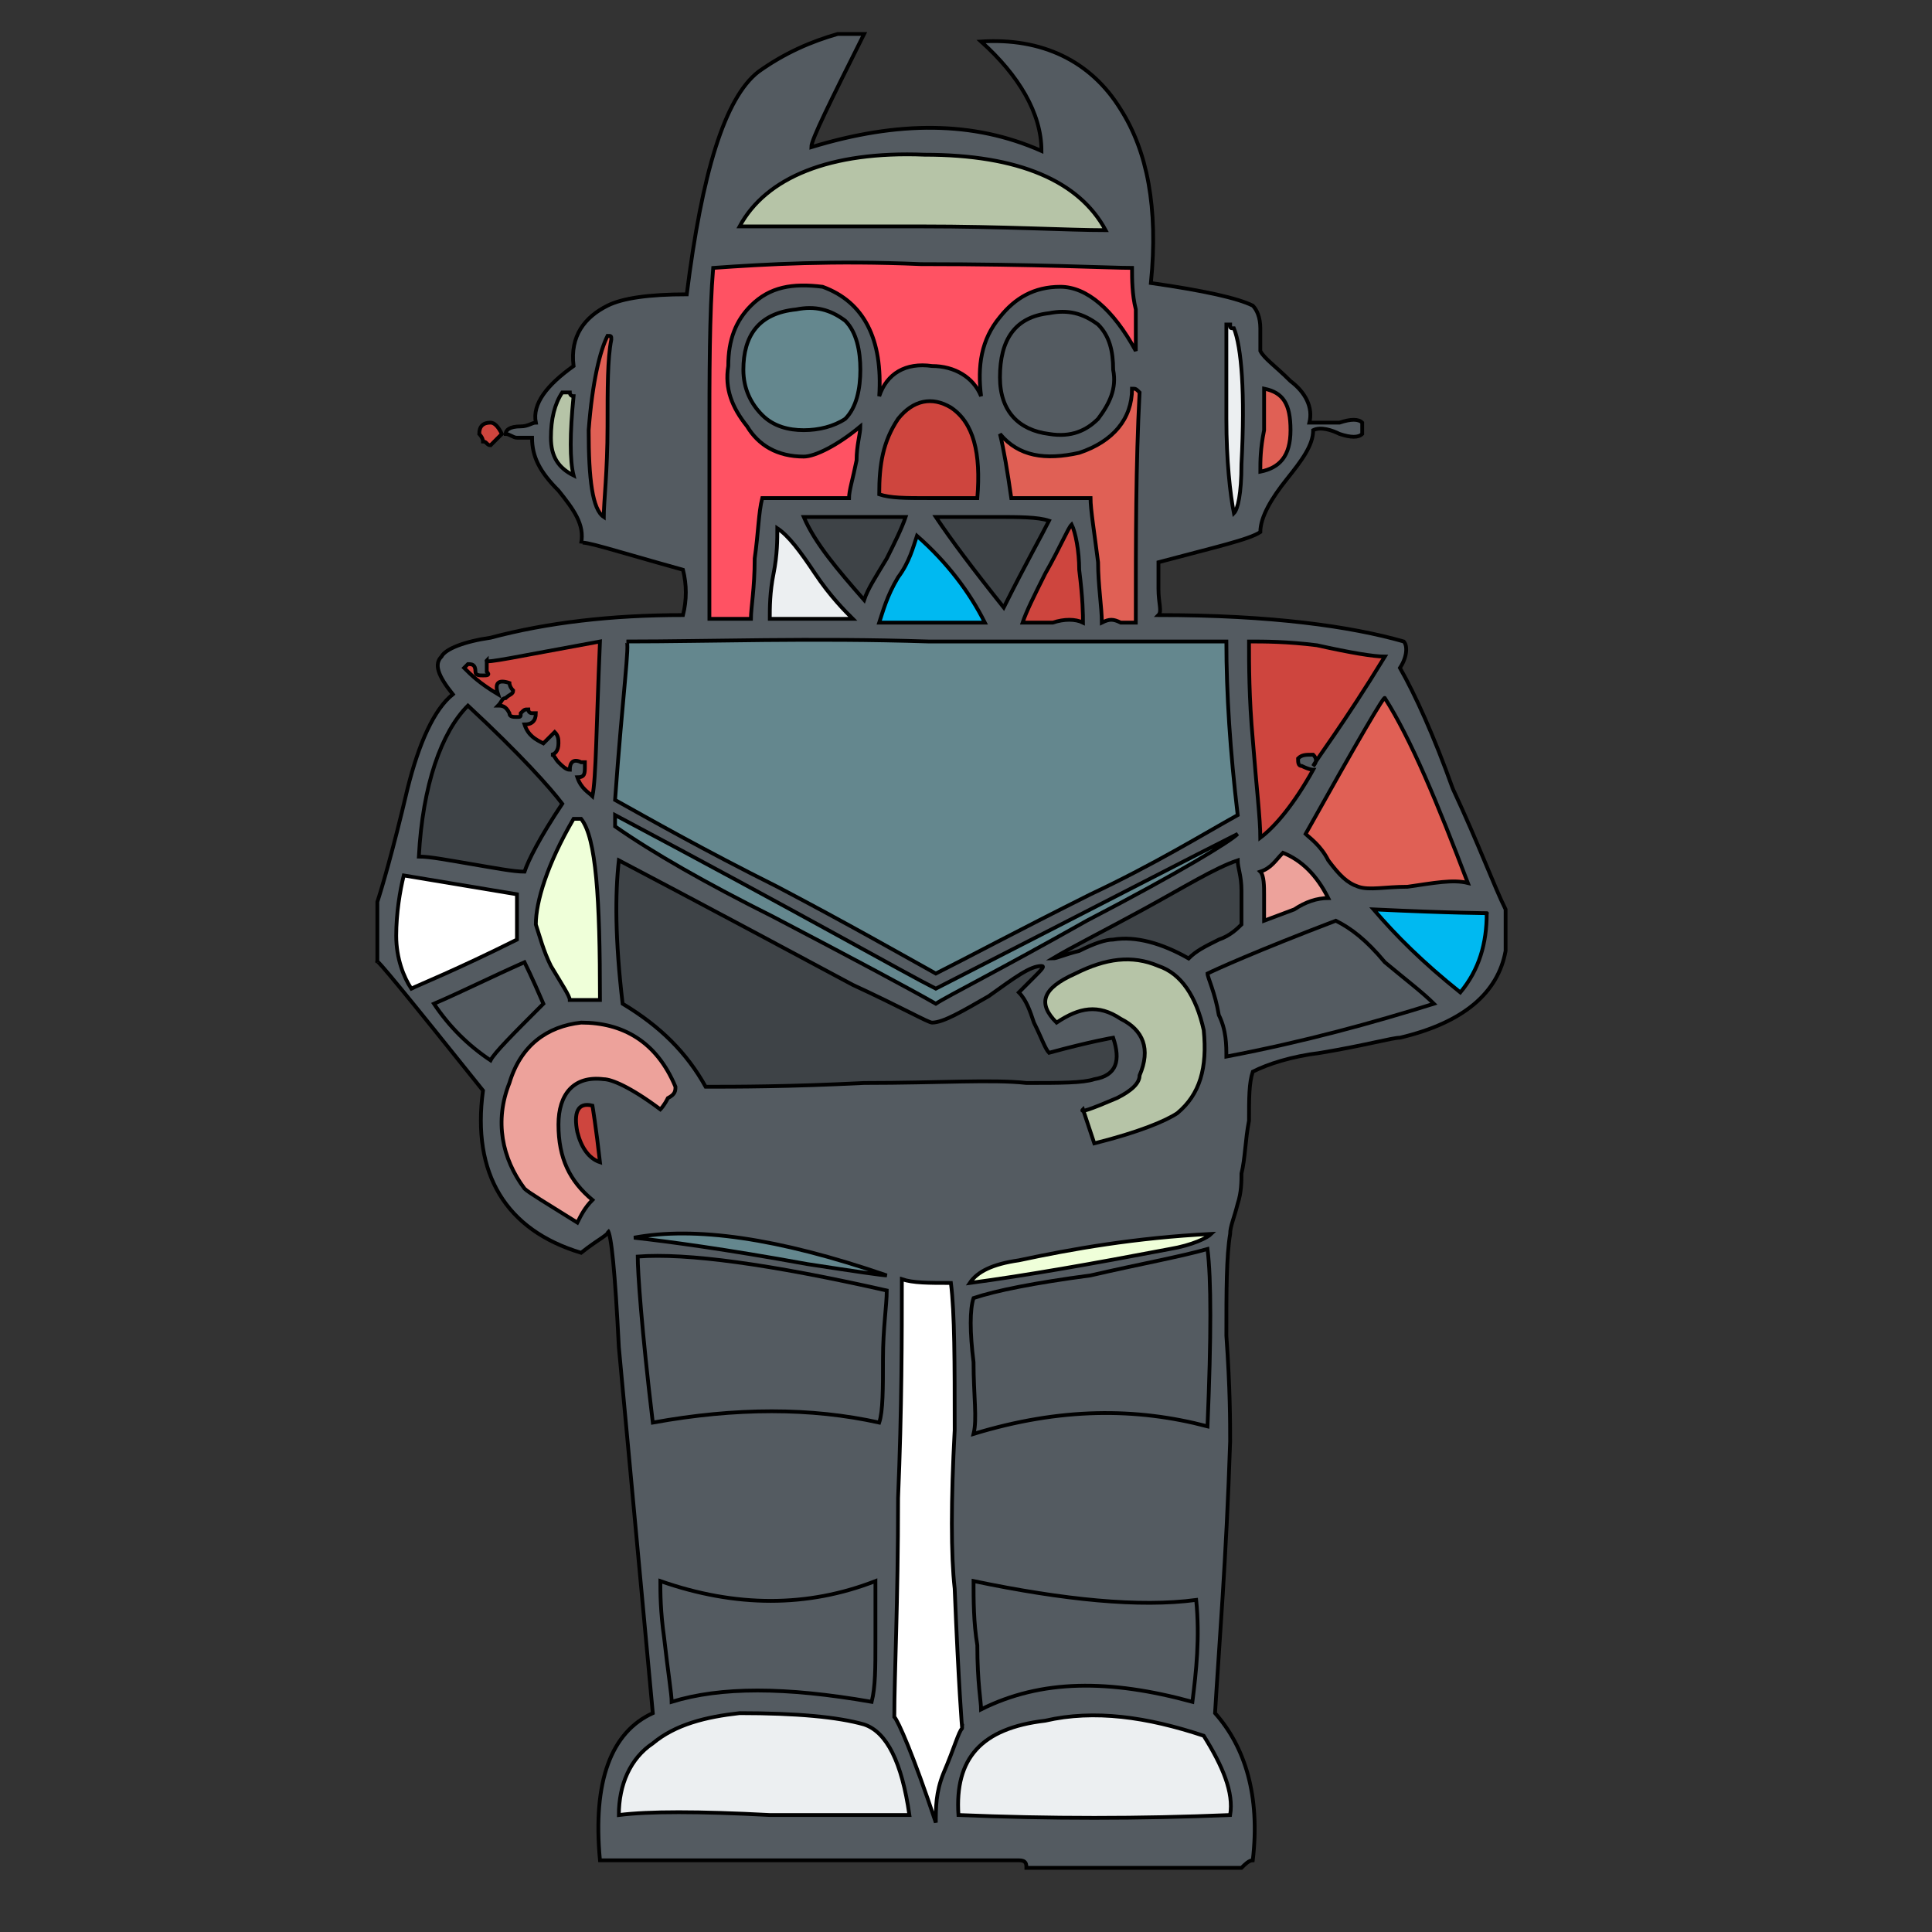 <svg id="th_rob_robot-44" width="100%" height="100%" xmlns="http://www.w3.org/2000/svg" version="1.1" xmlns:xlink="http://www.w3.org/1999/xlink" xmlns:svgjs="http://svgjs.com/svgjs" preserveAspectRatio="xMidYMin slice" data-uid="rob_robot-44" data-keyword="rob_robot-44" viewBox="0 0 512 512" data-colors="[&quot;#545b61&quot;,&quot;#eceff1&quot;,&quot;#ff5263&quot;,&quot;#b8e9f4&quot;,&quot;#ff5263&quot;,&quot;#b8e9f4&quot;,&quot;#00b9f1&quot;,&quot;#b8e9f4&quot;,&quot;#ff5263&quot;,&quot;#64878e&quot;,&quot;#ce453e&quot;,&quot;#ff5263&quot;,&quot;#ff5263&quot;,&quot;#eceff1&quot;,&quot;#ce453e&quot;,&quot;#ce453e&quot;,&quot;#eceff1&quot;,&quot;#eceff1&quot;,&quot;#eceff1&quot;,&quot;#b8e9f4&quot;,&quot;#eceff1&quot;,&quot;#b6c4a7&quot;,&quot;#00b9f1&quot;,&quot;#3e4347&quot;,&quot;#00b9f1&quot;,&quot;#545b61&quot;,&quot;#ff5263&quot;,&quot;#ffffff&quot;,&quot;#eceff1&quot;,&quot;#ff5263&quot;,&quot;#545b61&quot;,&quot;#64878e&quot;,&quot;#eda29b&quot;,&quot;#ce453e&quot;,&quot;#545b61&quot;,&quot;#ffffff&quot;,&quot;#3e4347&quot;,&quot;#efffd9&quot;,&quot;#eda29b&quot;,&quot;#64878e&quot;,&quot;#64878e&quot;,&quot;#64878e&quot;,&quot;#ff5263&quot;,&quot;#b6c4a7&quot;,&quot;#545b61&quot;,&quot;#ce453e&quot;,&quot;#eceff1&quot;,&quot;#00b9f1&quot;,&quot;#ce453e&quot;,&quot;#00b9f1&quot;,&quot;#eceff1&quot;,&quot;#eceff1&quot;,&quot;#b8e9f4&quot;,&quot;#b6c4a7&quot;,&quot;#e06055&quot;,&quot;#efffd9&quot;,&quot;#b8e9f4&quot;,&quot;#545b61&quot;,&quot;#00b9f1&quot;,&quot;#eda29b&quot;,&quot;#e06055&quot;,&quot;#e06055&quot;,&quot;#b6c4a7&quot;,&quot;#eceff1&quot;,&quot;#eceff1&quot;]"><rect x="0" y="0" width="512" height="512" fill="#333333" stroke="none"/><path id="th_rob_robot-44_64" d="M372 170C358 166 337 163 307 163C308 162 307 160 307 156C307 153 307 150 307 149C322 145 331 143 334 141C334 137 337 132 341 127C345 122 348 118 348 114C350 113 353 114 355 115C358 116 360 116 361 115L361 112C360 111 358 111 355 112C352 112 350 112 347 112C348 108 346 104 342 101C338 97 335 95 334 93C334 92 334 90 334 87C334 84 333 82 332 81C328 79 319 77 305 75C307 55 304 40 297 29C289 16 276 10 260 11C270 20 276 30 276 40C258 32 238 32 215 39C215 37 220 27 229 9L222 9C215 11 208 14 201 19C192 26 186 46 182 78C172 78 165 79 161 81C155 84 151 89 152 97C145 102 141 107 142 112C141 112 140 113 138 113C135 113 134 114 134 115C135 115 136 116 137 116C139 116 140 116 141 116C141 121 143 125 148 130C152 135 155 139 154 144C154 143 163 146 181 151C182 155 182 159 181 163C162 163 145 165 130 169C123 170 118 172 117 174C115 176 116 179 120 184C115 188 111 197 108 209C104 226 101 236 100 239L100 255C99 253 108 264 128 289C125 311 134 326 154 332C159 328 162 327 161 326C162 327 163 337 164 357C169 411 172 443 173 454C162 459 157 472 159 493C165 493 183 493 214 493L270 493C272 493 272 494 272 495L329 495C330 494 331 493 332 493C334 476 330 463 322 454C323 437 325 413 326 382C326 377 326 368 325 354C325 342 325 333 326 327C326 325 327 323 328 319C329 316 329 313 329 311C330 307 330 302 331 297C331 291 331 287 332 284C336 282 342 280 350 279C362 277 369 275 371 275C388 271 397 263 399 252L399 241C396 235 392 224 385 209C380 195 375 184 371 177C373 174 373 171 372 170Z " fill-rule="evenodd" fill="#545b61" stroke-width="1" stroke="#000000"></path><path id="th_rob_robot-44_0" d="M142 286L142 281C143 281 144 280 144 280C144 279 145 279 146 279C145 282 145 285 146 286C146 285 145 285 142 286Z " fill-rule="evenodd" fill="#eceff1" stroke-width="1" stroke="#000000"></path><path id="th_rob_robot-44_1" d="M148 279C150 281 151 282 151 283C151 284 151 285 150 285C149 286 148 287 149 288C150 288 151 287 152 286C152 285 152 284 152 283C153 282 153 282 153 281C151 278 149 277 147 277C145 277 143 278 142 280C141 282 140 284 141 286C142 288 145 289 149 289C146 285 146 282 148 279Z " fill-rule="evenodd" fill="#ff5263" stroke-width="1" stroke="#000000"></path><path id="th_rob_robot-44_2" d="M312 270C313 271 313 271 314 271C314 272 314 272 313 273C313 274 312 275 312 276L306 276C305 274 305 273 305 271C306 269 307 268 309 268L309 273C310 274 310 273 310 272C310 270 311 269 311 269C312 269 312 269 312 270Z " fill-rule="evenodd" fill="#b8e9f4" stroke-width="1" stroke="#000000"></path><path id="th_rob_robot-44_3" d="M305 275C306 278 309 279 313 278C316 275 316 272 314 269C313 266 310 265 305 267C303 270 303 273 305 275Z " fill-rule="evenodd" fill="#ff5263" stroke-width="1" stroke="#000000"></path><path id="th_rob_robot-44_4" d="M338 213C340 213 341 213 341 212C342 211 342 210 341 209C339 209 338 210 338 213Z " fill-rule="evenodd" fill="#b8e9f4" stroke-width="1" stroke="#000000"></path><path id="th_rob_robot-44_5" d="M290 201C292 198 292 195 289 194C285 192 283 194 284 199C285 199 285 200 285 201Z " fill-rule="evenodd" fill="#00b9f1" stroke-width="1" stroke="#000000"></path><path id="th_rob_robot-44_6" d="M351 192C350 193 350 194 351 195C353 195 354 194 354 192C353 191 352 191 351 192Z " fill-rule="evenodd" fill="#b8e9f4" stroke-width="1" stroke="#000000"></path><path id="th_rob_robot-44_7" d="M358 182L356 182C355 183 355 184 355 186C356 186 356 186 357 186C357 186 358 187 358 187C360 185 360 184 358 182Z " fill-rule="evenodd" fill="#ff5263" stroke-width="1" stroke="#000000"></path><path id="th_rob_robot-44_8" d="M226 212C226 211 225 210 224 210C226 206 231 203 240 201C248 199 256 199 263 201C268 202 271 204 274 206C278 209 279 211 276 213C270 208 262 206 252 206C243 206 235 209 228 214C228 213 227 213 226 212Z " fill-rule="evenodd" fill="#64878e" stroke-width="1" stroke="#000000"></path><path id="th_rob_robot-44_9" d="M208 199C206 194 207 191 211 189C215 188 218 190 219 194C220 198 219 200 216 202C213 204 210 203 208 199Z " fill-rule="evenodd" fill="#ce453e" stroke-width="1" stroke="#000000"></path><path id="th_rob_robot-44_10" d="M289 190C291 191 292 192 293 195C294 197 294 199 293 201C292 203 290 204 287 204C283 204 281 201 282 193C284 191 287 190 289 190Z " fill-rule="evenodd" fill="#ff5263" stroke-width="1" stroke="#000000"></path><path id="th_rob_robot-44_11" d="M304 179L198 179C197 180 196 180 196 182C197 184 197 192 196 206C196 215 196 223 197 229C202 228 220 228 251 229C274 229 292 228 304 228Z " fill-rule="evenodd" fill="#ff5263" stroke-width="1" stroke="#000000"></path><path id="th_rob_robot-44_12" d="M361 175C360 176 360 177 361 178C363 178 364 177 364 175C363 174 362 174 361 175Z " fill-rule="evenodd" fill="#eceff1" stroke-width="1" stroke="#000000"></path><path id="th_rob_robot-44_13" d="M133 115C132 113 131 112 130 112C128 112 127 113 127 115C127 115 128 116 128 117C129 117 129 118 130 118C131 117 132 116 133 115Z " fill-rule="evenodd" fill="#ce453e" stroke-width="1" stroke="#000000"></path><path id="th_rob_robot-44_14" d="M283 110C283 109 282 109 281 109C279 109 278 109 278 110C279 110 280 110 283 110Z " fill-rule="evenodd" fill="#ce453e" stroke-width="1" stroke="#000000"></path><path id="th_rob_robot-44_15" d="M275 105C273 104 272 103 272 102C271 103 271 105 273 107C274 108 275 109 278 109C277 108 276 107 275 105Z " fill-rule="evenodd" fill="#eceff1" stroke-width="1" stroke="#000000"></path><path id="th_rob_robot-44_16" d="M290 104C291 100 291 97 289 95C288 102 286 107 283 109C286 109 288 107 290 104Z " fill-rule="evenodd" fill="#eceff1" stroke-width="1" stroke="#000000"></path><path id="th_rob_robot-44_17" d="M285 102C286 101 286 99 285 97C285 95 284 94 282 94C281 93 279 94 278 95C275 98 275 101 278 104C281 105 284 104 285 102Z " fill-rule="evenodd" fill="#eceff1" stroke-width="1" stroke="#000000"></path><path id="th_rob_robot-44_18" d="M218 100C218 97 217 95 216 93C211 92 208 94 208 98C208 102 210 104 213 104C216 104 217 102 218 100Z " fill-rule="evenodd" fill="#b8e9f4" stroke-width="1" stroke="#000000"></path><path id="th_rob_robot-44_19" d="M285 90C285 92 286 94 289 94C288 92 287 90 285 90Z " fill-rule="evenodd" fill="#eceff1" stroke-width="1" stroke="#000000"></path><path id="th_rob_robot-44_20" d="M282 91C283 91 284 90 284 89C281 88 278 88 276 90C273 91 272 93 271 96C272 96 273 95 275 94C276 92 277 91 278 90C278 90 279 90 282 91Z " fill-rule="evenodd" fill="#eceff1" stroke-width="1" stroke="#000000"></path><path id="th_rob_robot-44_21" d="M222 96C222 91 219 88 215 88C220 94 222 96 222 96Z " fill-rule="evenodd" fill="#eceff1" stroke-width="1" stroke="#000000"></path><path id="th_rob_robot-44_22" d="M208 92C210 91 211 89 211 88C207 88 204 91 204 97C203 103 205 107 208 109C217 109 221 107 222 101C220 107 216 109 210 107C205 105 203 101 205 95C205 94 206 93 208 92Z " fill-rule="evenodd" fill="#eceff1" stroke-width="1" stroke="#000000"></path><path id="th_rob_robot-44_23" d="M364 241C385 242 395 242 394 242C394 250 392 257 387 263C377 255 370 248 364 241Z " fill-rule="evenodd" fill="#00b9f1" stroke-width="1" stroke="#000000"></path><path id="th_rob_robot-44_24" d="M323 269C322 263 320 259 320 258C322 257 333 252 354 244C358 246 362 249 367 255C373 260 377 263 380 266C364 271 346 276 325 280C325 277 325 273 323 269Z " fill-rule="evenodd" fill="#545b61" stroke-width="1" stroke="#000000"></path><path id="th_rob_robot-44_25" d="M254 481C253 466 260 458 277 456C290 453 304 455 319 460C324 468 327 475 326 481C302 482 278 482 254 481Z " fill-rule="evenodd" fill="#eceff1" stroke-width="1" stroke="#000000"></path><path id="th_rob_robot-44_26" d="M237 455C237 444 238 425 238 397C239 373 239 354 239 339C242 340 246 340 252 340C253 348 253 361 253 379C252 398 252 412 253 421C254 446 255 459 255 458C254 459 253 463 250 470C248 475 248 479 248 483C242 465 238 456 237 455Z " fill-rule="evenodd" fill="#ffffff" stroke-width="1" stroke="#000000"></path><path id="th_rob_robot-44_27" d="M173 462C179 457 187 455 196 454C211 454 222 455 229 457C235 459 239 467 241 481C233 481 220 481 204 481C185 480 172 480 164 481C164 473 167 466 173 462Z " fill-rule="evenodd" fill="#eceff1" stroke-width="1" stroke="#000000"></path><path id="th_rob_robot-44_28" d="M178 451C178 449 177 443 176 434C175 427 175 422 175 419C195 426 214 426 232 419C232 420 232 426 232 435C232 442 232 447 231 451C208 447 191 447 178 451Z " fill-rule="evenodd" fill="#545b61" stroke-width="1" stroke="#000000"></path><path id="th_rob_robot-44_29" d="M235 342C235 346 234 352 234 360C234 368 234 374 233 377C215 373 195 373 173 377C170 352 169 337 169 333C182 332 204 335 235 342Z " fill-rule="evenodd" fill="#545b61" stroke-width="1" stroke="#000000"></path><path id="th_rob_robot-44_30" d="M214 335C192 331 177 329 168 328C184 325 206 328 235 338C234 338 227 337 214 335Z " fill-rule="evenodd" fill="#64878e" stroke-width="1" stroke="#000000"></path><path id="th_rob_robot-44_31" d="M148 298C148 307 151 313 157 318C155 320 154 322 153 324C145 319 140 316 139 315C133 307 131 297 135 287C138 277 145 272 154 271C165 271 174 276 179 288C179 289 179 290 177 291C176 293 175 294 175 294C167 288 162 286 160 286C152 285 148 290 148 298Z " fill-rule="evenodd" fill="#eda29b" stroke-width="1" stroke="#000000"></path><path id="th_rob_robot-44_32" d="M159 308C156 307 154 304 153 300C152 295 153 292 157 293C157 293 158 299 159 308Z " fill-rule="evenodd" fill="#ce453e" stroke-width="1" stroke="#000000"></path><path id="th_rob_robot-44_33" d="M139 255C139 255 141 259 144 266C136 274 131 279 130 281C124 277 119 272 115 266C122 263 130 259 139 255Z " fill-rule="evenodd" fill="#545b61" stroke-width="1" stroke="#000000"></path><path id="th_rob_robot-44_34" d="M105 248C105 242 106 236 107 232L137 237L137 249C121 257 111 261 109 262C107 259 105 254 105 248Z " fill-rule="evenodd" fill="#ffffff" stroke-width="1" stroke="#000000"></path><path id="th_rob_robot-44_35" d="M149 213C143 222 140 228 139 231C136 231 131 230 125 229C119 228 114 227 111 227C112 208 117 194 124 187C138 200 146 209 149 213Z " fill-rule="evenodd" fill="#3e4347" stroke-width="1" stroke="#000000"></path><path id="th_rob_robot-44_36" d="M155 265C153 265 152 265 151 265C151 264 149 261 146 256C144 252 143 248 142 245C142 239 145 229 152 217L154 217C158 222 159 238 159 265C158 265 157 265 155 265Z " fill-rule="evenodd" fill="#efffd9" stroke-width="1" stroke="#000000"></path><path id="th_rob_robot-44_37" d="M126 178C126 179 127 179 128 179C129 179 130 179 129 178C129 176 129 175 129 175C128 176 137 174 159 170C158 193 158 206 157 211C156 210 154 209 153 206C155 206 155 205 155 203C155 203 155 202 155 202C154 202 154 202 154 202C152 201 151 202 151 204C150 204 149 203 148 202C147 201 147 200 146 200C147 200 148 199 148 197C148 196 148 195 147 194L144 197C142 196 140 195 139 192C141 192 142 191 142 189C141 189 141 189 141 189C140 189 140 188 140 188C139 188 139 188 138 189C138 190 138 190 137 190C136 190 135 190 135 189C134 187 133 187 132 187C133 186 133 185 134 185C135 184 136 184 136 183C135 182 135 181 135 181C132 180 131 181 132 184C127 181 125 179 123 177C123 177 124 176 124 176C125 176 126 176 126 178Z " fill-rule="evenodd" fill="#ce453e" stroke-width="1" stroke="#000000"></path><path id="th_rob_robot-44_38" d="M163 216C212 242 240 258 248 262C291 240 318 226 328 221C326 223 313 231 288 244C265 257 251 264 248 266C241 262 226 254 205 243C187 234 173 226 163 219Z " fill-rule="evenodd" fill="#64878e" stroke-width="1" stroke="#000000"></path><path id="th_rob_robot-44_39" d="M246 170C286 170 312 170 325 170C325 184 326 199 328 216C319 221 306 229 289 237C269 247 256 254 248 258C239 253 225 245 206 235C186 225 172 217 163 212C165 184 167 170 166 170C188 170 215 169 246 170Z " fill-rule="evenodd" fill="#64878e" stroke-width="1" stroke="#000000"></path><path id="th_rob_robot-44_40" d="M224 111C221 113 217 114 213 114C209 114 205 113 202 110C199 107 197 103 197 98C197 89 201 83 211 82C216 81 220 82 224 85C227 88 228 93 228 98C228 103 227 108 224 111Z " fill-rule="evenodd" fill="#64878e" stroke-width="1" stroke="#000000"></path><path id="th_rob_robot-44_41" d="M244 70C275 70 294 71 300 71C300 74 300 78 301 82C301 87 301 90 301 93C295 82 288 76 281 76C274 76 269 79 265 84C260 90 259 97 260 105C258 100 253 97 247 97C240 96 235 99 233 105C234 90 229 80 218 76C210 75 204 76 199 81C195 85 193 90 193 97C192 103 194 108 198 113C201 118 206 121 213 121C216 121 222 118 228 113C228 115 227 118 227 122C226 127 225 130 225 132C224 132 220 132 213 132C208 132 204 132 202 132C201 136 201 141 200 148C200 156 199 161 199 164C198 164 196 164 193 164C190 164 189 164 188 164C188 156 188 140 188 118C188 99 188 83 189 71C203 70 221 69 244 70Z " fill-rule="evenodd" fill="#ff5263" stroke-width="1" stroke="#000000"></path><path id="th_rob_robot-44_42" d="M244 60C222 60 206 60 196 60C203 47 220 40 245 41C270 41 286 48 293 61C283 61 266 60 244 60Z " fill-rule="evenodd" fill="#b6c4a7" stroke-width="1" stroke="#000000"></path><path id="th_rob_robot-44_43" d="M291 86C294 89 295 93 295 98C296 103 294 107 291 111C288 114 284 116 278 115C270 114 265 109 265 100C265 90 269 84 278 83C283 82 287 83 291 86Z " fill-rule="evenodd" fill="#545b61" stroke-width="1" stroke="#000000"></path><path id="th_rob_robot-44_44" d="M286 151C287 159 287 163 287 165C285 164 282 164 279 165C275 165 273 165 271 165C272 162 274 158 277 152C281 145 283 140 284 139C285 141 286 146 286 151Z " fill-rule="evenodd" fill="#ce453e" stroke-width="1" stroke="#000000"></path><path id="th_rob_robot-44_45" d="M264 137C270 137 275 137 278 138C276 142 272 149 266 161C258 151 252 143 248 137C250 137 255 137 264 137Z " fill-rule="evenodd" fill="#3e4347" stroke-width="1" stroke="#000000"></path><path id="th_rob_robot-44_46" d="M261 165C261 165 252 165 233 165C234 162 235 158 238 153C241 149 242 145 243 142C251 149 257 157 261 165Z " fill-rule="evenodd" fill="#00b9f1" stroke-width="1" stroke="#000000"></path><path id="th_rob_robot-44_47" d="M259 132C258 132 253 132 246 132C240 132 236 132 233 131C233 123 234 117 238 111C242 106 247 105 252 108C258 112 260 120 259 132Z " fill-rule="evenodd" fill="#ce453e" stroke-width="1" stroke="#000000"></path><path id="th_rob_robot-44_48" d="M240 137C239 140 237 144 235 148C232 153 230 156 229 159C222 151 216 144 213 137Z " fill-rule="evenodd" fill="#3e4347" stroke-width="1" stroke="#000000"></path><path id="th_rob_robot-44_49" d="M216 152C220 158 224 162 226 164C224 164 220 164 216 164C210 164 206 164 204 164C204 161 204 157 205 152C206 147 206 143 206 140C209 142 212 146 216 152Z " fill-rule="evenodd" fill="#eceff1" stroke-width="1" stroke="#000000"></path><path id="th_rob_robot-44_50" d="M301 165C300 165 299 165 297 165C295 164 294 164 292 165C292 161 291 155 291 149C290 141 289 135 289 132C287 132 283 132 279 132C272 132 269 132 268 132C267 125 266 119 265 115C270 121 277 122 286 120C295 117 300 111 300 103C301 103 301 103 302 104C301 123 301 143 301 165Z " fill-rule="evenodd" fill="#e06055" stroke-width="1" stroke="#000000"></path><path id="th_rob_robot-44_51" d="M295 249C293 249 290 250 286 252C282 253 280 254 279 254C284 251 292 247 303 241C314 235 322 230 328 228C328 230 329 232 329 236C329 240 329 243 329 245C328 246 326 248 323 249C319 251 317 252 315 254C308 250 301 248 295 249Z " fill-rule="evenodd" fill="#3e4347" stroke-width="1" stroke="#000000"></path><path id="th_rob_robot-44_52" d="M290 303C289 300 288 297 287 294C286 295 289 294 296 291C300 289 302 287 302 285C305 278 303 273 297 270C291 266 286 267 280 271C275 266 276 262 285 258C293 254 300 253 307 256C313 258 317 264 319 273C320 283 318 290 312 295C309 297 302 300 290 303Z " fill-rule="evenodd" fill="#b6c4a7" stroke-width="1" stroke="#000000"></path><path id="th_rob_robot-44_53" d="M295 275C297 281 296 285 290 286C287 287 281 287 272 287C263 286 249 287 229 287C209 288 195 288 187 288C182 279 175 272 165 266C163 249 163 237 164 228C164 228 185 239 226 261C239 267 246 271 247 271C250 271 255 268 262 264C269 259 273 256 276 256C277 256 276 257 274 259C272 261 271 262 270 263C272 265 273 268 274 271C276 275 277 278 278 279C289 276 295 275 295 275Z " fill-rule="evenodd" fill="#3e4347" stroke-width="1" stroke="#000000"></path><path id="th_rob_robot-44_54" d="M257 340C259 337 263 335 270 334C284 331 301 328 321 327C320 328 316 330 310 331C289 335 272 338 257 340Z " fill-rule="evenodd" fill="#efffd9" stroke-width="1" stroke="#000000"></path><path id="th_rob_robot-44_55" d="M316 451C294 445 276 445 260 453C260 451 259 446 259 436C258 430 258 424 258 419C282 424 302 426 317 424C318 434 317 443 316 451Z " fill-rule="evenodd" fill="#545b61" stroke-width="1" stroke="#000000"></path><path id="th_rob_robot-44_56" d="M258 361C257 353 257 347 258 344C264 342 274 340 289 338C302 335 313 333 320 331C321 339 321 354 320 378C301 373 281 373 258 380C259 376 258 370 258 361Z " fill-rule="evenodd" fill="#545b61" stroke-width="1" stroke="#000000"></path><path id="th_rob_robot-44_57" d="M348 203C349 202 349 201 348 200C346 200 345 200 344 201C344 202 344 203 345 203C347 204 348 204 348 204C343 213 338 219 334 222C334 217 333 209 332 196C331 185 331 176 331 170C335 170 341 170 349 171C358 173 364 174 367 174C356 192 349 201 348 203Z " fill-rule="evenodd" fill="#ce453e" stroke-width="1" stroke="#000000"></path><path id="th_rob_robot-44_58" d="M343 241L335 244C335 242 335 240 335 237C335 235 335 232 334 231C337 230 338 228 340 226C345 228 349 232 352 238C349 238 346 239 343 241Z " fill-rule="evenodd" fill="#eda29b" stroke-width="1" stroke="#000000"></path><path id="th_rob_robot-44_59" d="M373 235C367 235 363 236 360 235C357 234 355 232 352 228C350 224 347 222 346 221C360 196 367 184 367 185C374 196 381 213 389 234C385 233 380 234 373 235Z " fill-rule="evenodd" fill="#e06055" stroke-width="1" stroke="#000000"></path><path id="th_rob_robot-44_60" d="M156 114C157 101 159 93 161 89C162 89 162 89 162 90C161 95 161 103 161 113C161 125 160 133 160 137C157 135 156 127 156 114Z " fill-rule="evenodd" fill="#e06055" stroke-width="1" stroke="#000000"></path><path id="th_rob_robot-44_61" d="M146 116C146 111 147 107 149 104C150 104 150 104 151 104C151 104 151 105 152 105C151 115 151 122 152 126C148 124 146 121 146 116Z " fill-rule="evenodd" fill="#b6c4a7" stroke-width="1" stroke="#000000"></path><path id="th_rob_robot-44_62" d="M329 123C329 131 328 135 327 136C326 131 325 122 325 111C325 99 325 91 325 86C325 86 325 86 326 86C326 87 326 87 327 87C329 92 330 104 329 123Z " fill-rule="evenodd" fill="#eceff1" stroke-width="1" stroke="#000000"></path><path id="th_rob_robot-44_63" d="M342 114C342 121 339 124 334 125C334 122 334 119 335 114C335 109 335 105 335 103C340 104 342 107 342 114Z " fill-rule="evenodd" fill="#e06055" stroke-width="1" stroke="#000000"></path><defs id="SvgjsDefs2186"></defs></svg>